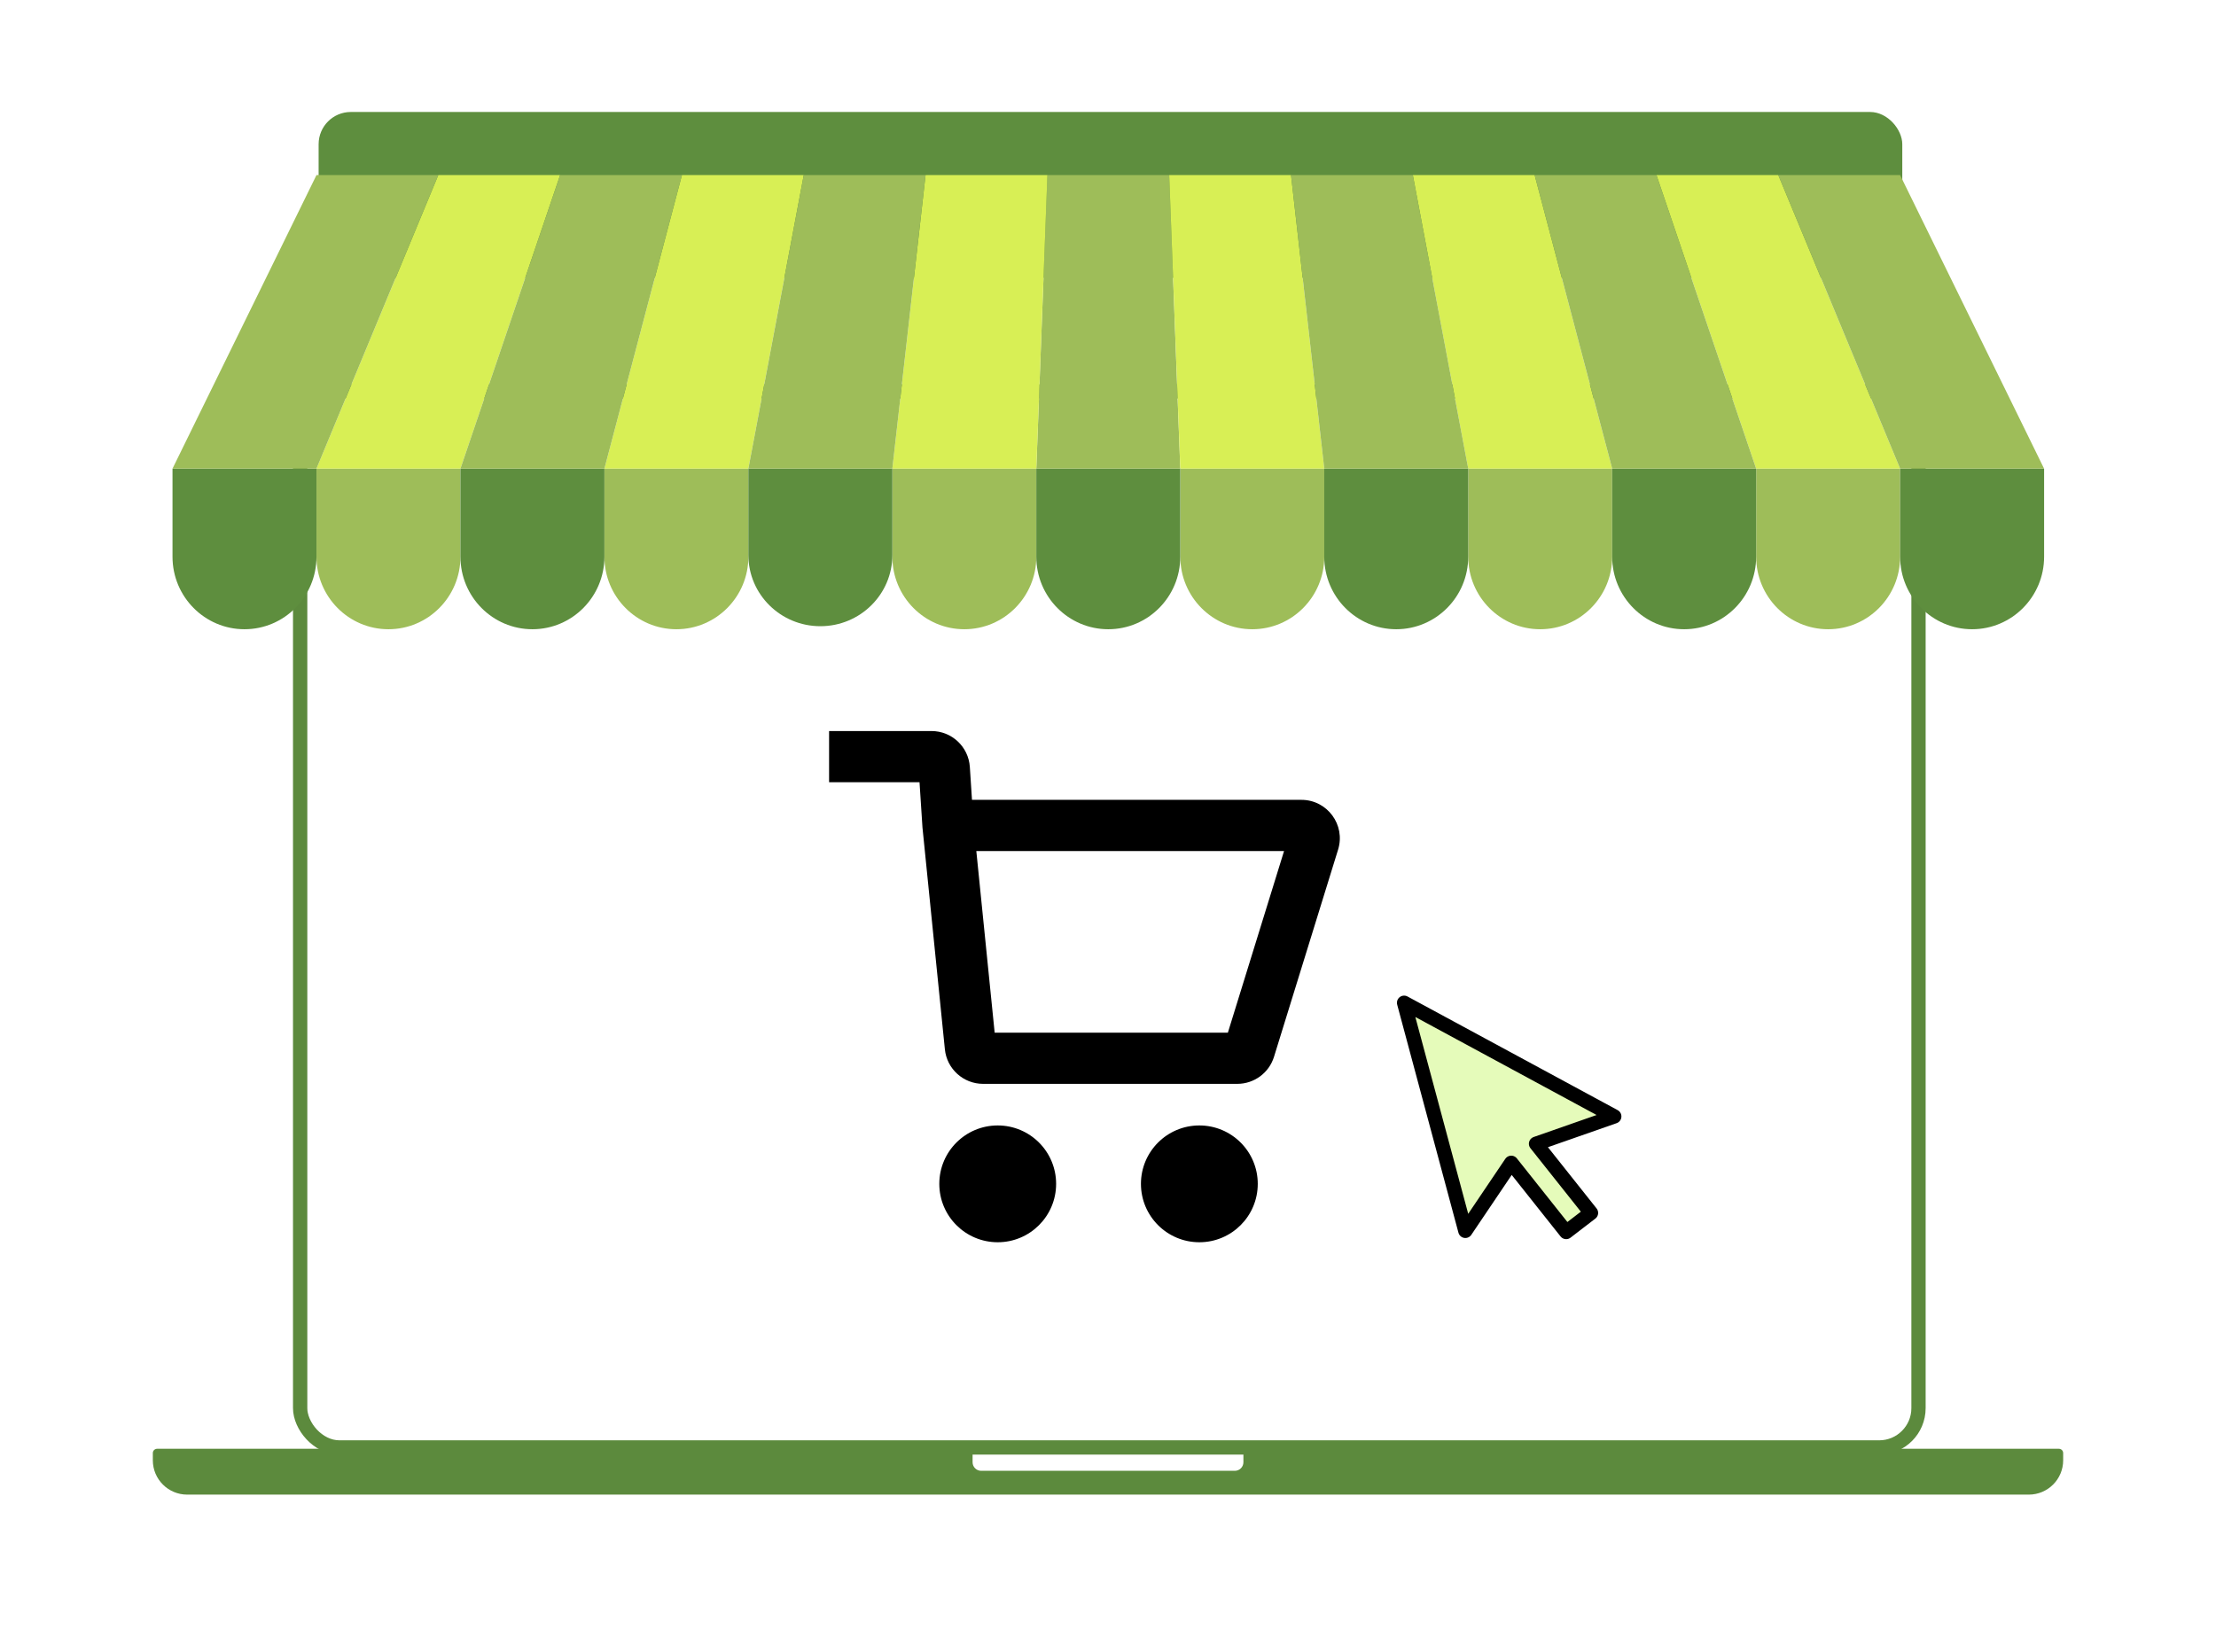 <svg width="464" height="346" viewBox="0 0 464 346" fill="none" xmlns="http://www.w3.org/2000/svg">
<g filter="url(#filter0_f_399_20410)">
<rect x="63.885" y="82.778" width="335.878" height="218.184" rx="6.743" fill="black" fill-opacity="0.15"/>
</g>
<path d="M32 304.299C32 303.802 32.403 303.4 32.899 303.4H431.101C431.598 303.4 432 303.802 432 304.299V305.808C432 309.78 428.78 313 424.808 313H39.192C35.22 313 32 309.78 32 305.808V304.299Z" fill="#5C8A3D"/>
<path d="M203.646 304.086H260.353V306.216C260.353 307.209 259.548 308.014 258.555 308.014H205.445C204.452 308.014 203.646 307.209 203.646 306.216V304.086Z" fill="white"/>
<g filter="url(#filter1_d_399_20410)">
<rect x="63.888" y="82.996" width="335.878" height="218.184" rx="6.743" fill="white"/>
<rect x="62.394" y="81.502" width="338.865" height="221.171" rx="8.236" stroke="#5C8A3D" stroke-width="2.987"/>
</g>
<g filter="url(#filter2_d_399_20410)">
<rect x="66.266" y="23" width="331.596" height="34.738" rx="6.743" fill="#5E8E3E"/>
</g>
<g filter="url(#filter3_d_399_20410)">
<path d="M262.213 129.383C270.537 129.383 277.286 122.582 277.286 114.193V95.747H247.141V114.193C247.141 122.582 253.889 129.383 262.213 129.383Z" fill="#9EBD59"/>
<path d="M322.496 129.383C330.821 129.383 337.569 122.582 337.569 114.193V95.747H307.424V114.193C307.424 122.582 314.172 129.383 322.496 129.383Z" fill="#9EBD59"/>
<path d="M382.789 129.383C391.114 129.383 397.862 122.582 397.862 114.193V95.747H367.717V114.193C367.717 122.582 374.465 129.383 382.789 129.383Z" fill="#9EBD59"/>
<path d="M81.338 129.383C89.662 129.383 96.411 122.582 96.411 114.193V95.747H66.266V114.193C66.266 122.582 73.014 129.383 81.338 129.383Z" fill="#9EBD59"/>
<path d="M141.629 129.383C149.953 129.383 156.702 122.582 156.702 114.193V95.747H126.557V114.193C126.557 122.582 133.305 129.383 141.629 129.383Z" fill="#9EBD59"/>
<path d="M201.919 129.383C210.243 129.383 216.992 122.582 216.992 114.193V95.747H186.847V114.193C186.847 122.582 193.595 129.383 201.919 129.383Z" fill="#9EBD59"/>
<path d="M292.352 129.383C300.676 129.383 307.424 122.582 307.424 114.193V95.747H277.279V114.193C277.279 122.582 284.027 129.383 292.352 129.383Z" fill="#5E8E3E"/>
<path d="M51.194 129.383C59.518 129.383 66.266 122.582 66.266 114.193V95.747H36.121V114.193C36.121 122.582 42.869 129.383 51.194 129.383Z" fill="#5E8E3E"/>
<path d="M352.641 129.383C360.965 129.383 367.713 122.582 367.713 114.193V95.747H337.568V114.193C337.568 122.582 344.317 129.383 352.641 129.383Z" fill="#5E8E3E"/>
<path d="M412.936 129.383C421.26 129.383 428.008 122.582 428.008 114.193V95.747H397.863V114.193C397.863 122.582 404.611 129.383 412.936 129.383Z" fill="#5E8E3E"/>
<path d="M111.484 129.383C119.808 129.383 126.556 122.582 126.556 114.193V95.747H96.411V114.193C96.411 122.582 103.159 129.383 111.484 129.383Z" fill="#5E8E3E"/>
<path d="M171.774 128.748C180.098 128.748 186.846 122.076 186.846 113.845V95.747H156.701V113.845C156.701 122.076 163.449 128.748 171.774 128.748Z" fill="#5E8E3E"/>
<path d="M232.061 129.383C240.385 129.383 247.133 122.582 247.133 114.193V95.747H216.988V114.193C216.988 122.582 223.736 129.383 232.061 129.383Z" fill="#5E8E3E"/>
<path d="M219.307 34.276H244.814L247.133 95.748H216.988L219.307 34.276Z" fill="#9EBD59"/>
<path d="M244.817 34.276H270.325L277.281 95.748H247.136L244.817 34.276Z" fill="#D8EF55"/>
<path d="M295.828 34.276H321.335L337.567 95.748H307.422L295.828 34.276Z" fill="#D8EF55"/>
<path d="M346.846 34.276H372.353L397.86 95.748H367.715L346.846 34.276Z" fill="#D8EF55"/>
<path d="M270.325 34.276H295.832L307.427 95.748H277.282L270.325 34.276Z" fill="#9EBD59"/>
<path d="M321.337 34.276H346.844L367.714 95.748H337.569L321.337 34.276Z" fill="#9EBD59"/>
<path d="M372.351 34.276H397.858L428.003 95.748H397.858L372.351 34.276Z" fill="#9EBD59"/>
<path d="M219.312 34.276H193.804L186.848 95.748H216.993L219.312 34.276Z" fill="#D8EF55"/>
<path d="M168.294 34.276H142.787L126.555 95.748H156.7L168.294 34.276Z" fill="#D8EF55"/>
<path d="M117.28 34.276H91.773L66.266 95.748H96.411L117.28 34.276Z" fill="#D8EF55"/>
<path d="M193.803 34.276H168.295L156.701 95.748H186.846L193.803 34.276Z" fill="#9EBD59"/>
<path d="M142.789 34.276H117.282L96.412 95.748H126.557L142.789 34.276Z" fill="#9EBD59"/>
<path d="M91.774 34.276H66.267L36.122 95.748H66.267L91.774 34.276Z" fill="#9EBD59"/>
</g>
<circle cx="208.907" cy="247.919" r="12.23" fill="black"/>
<circle cx="251.128" cy="247.919" r="12.23" fill="black"/>
<path fill-rule="evenodd" clip-rule="evenodd" d="M192.535 163.816H173.6V153.093H195.046C199.284 153.093 202.795 156.382 203.071 160.611L203.52 167.502H272.497C277.913 167.502 281.78 172.746 280.18 177.919L266.76 221.311C265.718 224.68 262.603 226.977 259.077 226.977H205.845C201.716 226.977 198.258 223.851 197.844 219.743L193.154 173.307L192.535 163.816ZM204.428 178.224L208.268 216.255H257.1L268.862 178.224H204.428Z" fill="black"/>
<path fill-rule="evenodd" clip-rule="evenodd" d="M321.629 239.525L338 233.799L294 210L306.827 257.761L316.433 243.518L327.934 258L333.13 254.007L321.629 239.525Z" fill="#E5FBBA" stroke="black" stroke-width="3" stroke-linejoin="round"/>
<defs>
<filter id="filter0_f_399_20410" x="18.933" y="37.826" width="425.781" height="308.087" filterUnits="userSpaceOnUse" color-interpolation-filters="sRGB">
<feFlood flood-opacity="0" result="BackgroundImageFix"/>
<feBlend mode="normal" in="SourceGraphic" in2="BackgroundImageFix" result="shape"/>
<feGaussianBlur stdDeviation="22.476" result="effect1_foregroundBlur_399_20410"/>
</filter>
<filter id="filter1_d_399_20410" x="60.9" y="80.009" width="342.302" height="224.608" filterUnits="userSpaceOnUse" color-interpolation-filters="sRGB">
<feFlood flood-opacity="0" result="BackgroundImageFix"/>
<feColorMatrix in="SourceAlpha" type="matrix" values="0 0 0 0 0 0 0 0 0 0 0 0 0 0 0 0 0 0 127 0" result="hardAlpha"/>
<feOffset dx="0.45" dy="0.45"/>
<feColorMatrix type="matrix" values="0 0 0 0 1 0 0 0 0 1 0 0 0 0 1 0 0 0 0.2 0"/>
<feBlend mode="normal" in2="BackgroundImageFix" result="effect1_dropShadow_399_20410"/>
<feBlend mode="normal" in="SourceGraphic" in2="effect1_dropShadow_399_20410" result="shape"/>
</filter>
<filter id="filter2_d_399_20410" x="66.266" y="23" width="332.046" height="35.187" filterUnits="userSpaceOnUse" color-interpolation-filters="sRGB">
<feFlood flood-opacity="0" result="BackgroundImageFix"/>
<feColorMatrix in="SourceAlpha" type="matrix" values="0 0 0 0 0 0 0 0 0 0 0 0 0 0 0 0 0 0 127 0" result="hardAlpha"/>
<feOffset dx="0.45" dy="0.45"/>
<feColorMatrix type="matrix" values="0 0 0 0 1 0 0 0 0 1 0 0 0 0 1 0 0 0 0.2 0"/>
<feBlend mode="normal" in2="BackgroundImageFix" result="effect1_dropShadow_399_20410"/>
<feBlend mode="normal" in="SourceGraphic" in2="effect1_dropShadow_399_20410" result="shape"/>
</filter>
<filter id="filter3_d_399_20410" x="0.277" y="0.821" width="463.574" height="166.795" filterUnits="userSpaceOnUse" color-interpolation-filters="sRGB">
<feFlood flood-opacity="0" result="BackgroundImageFix"/>
<feColorMatrix in="SourceAlpha" type="matrix" values="0 0 0 0 0 0 0 0 0 0 0 0 0 0 0 0 0 0 127 0" result="hardAlpha"/>
<feOffset dy="2.39"/>
<feGaussianBlur stdDeviation="17.922"/>
<feColorMatrix type="matrix" values="0 0 0 0 0 0 0 0 0 0 0 0 0 0 0 0 0 0 0.15 0"/>
<feBlend mode="normal" in2="BackgroundImageFix" result="effect1_dropShadow_399_20410"/>
<feBlend mode="normal" in="SourceGraphic" in2="effect1_dropShadow_399_20410" result="shape"/>
</filter>
</defs>
</svg>
